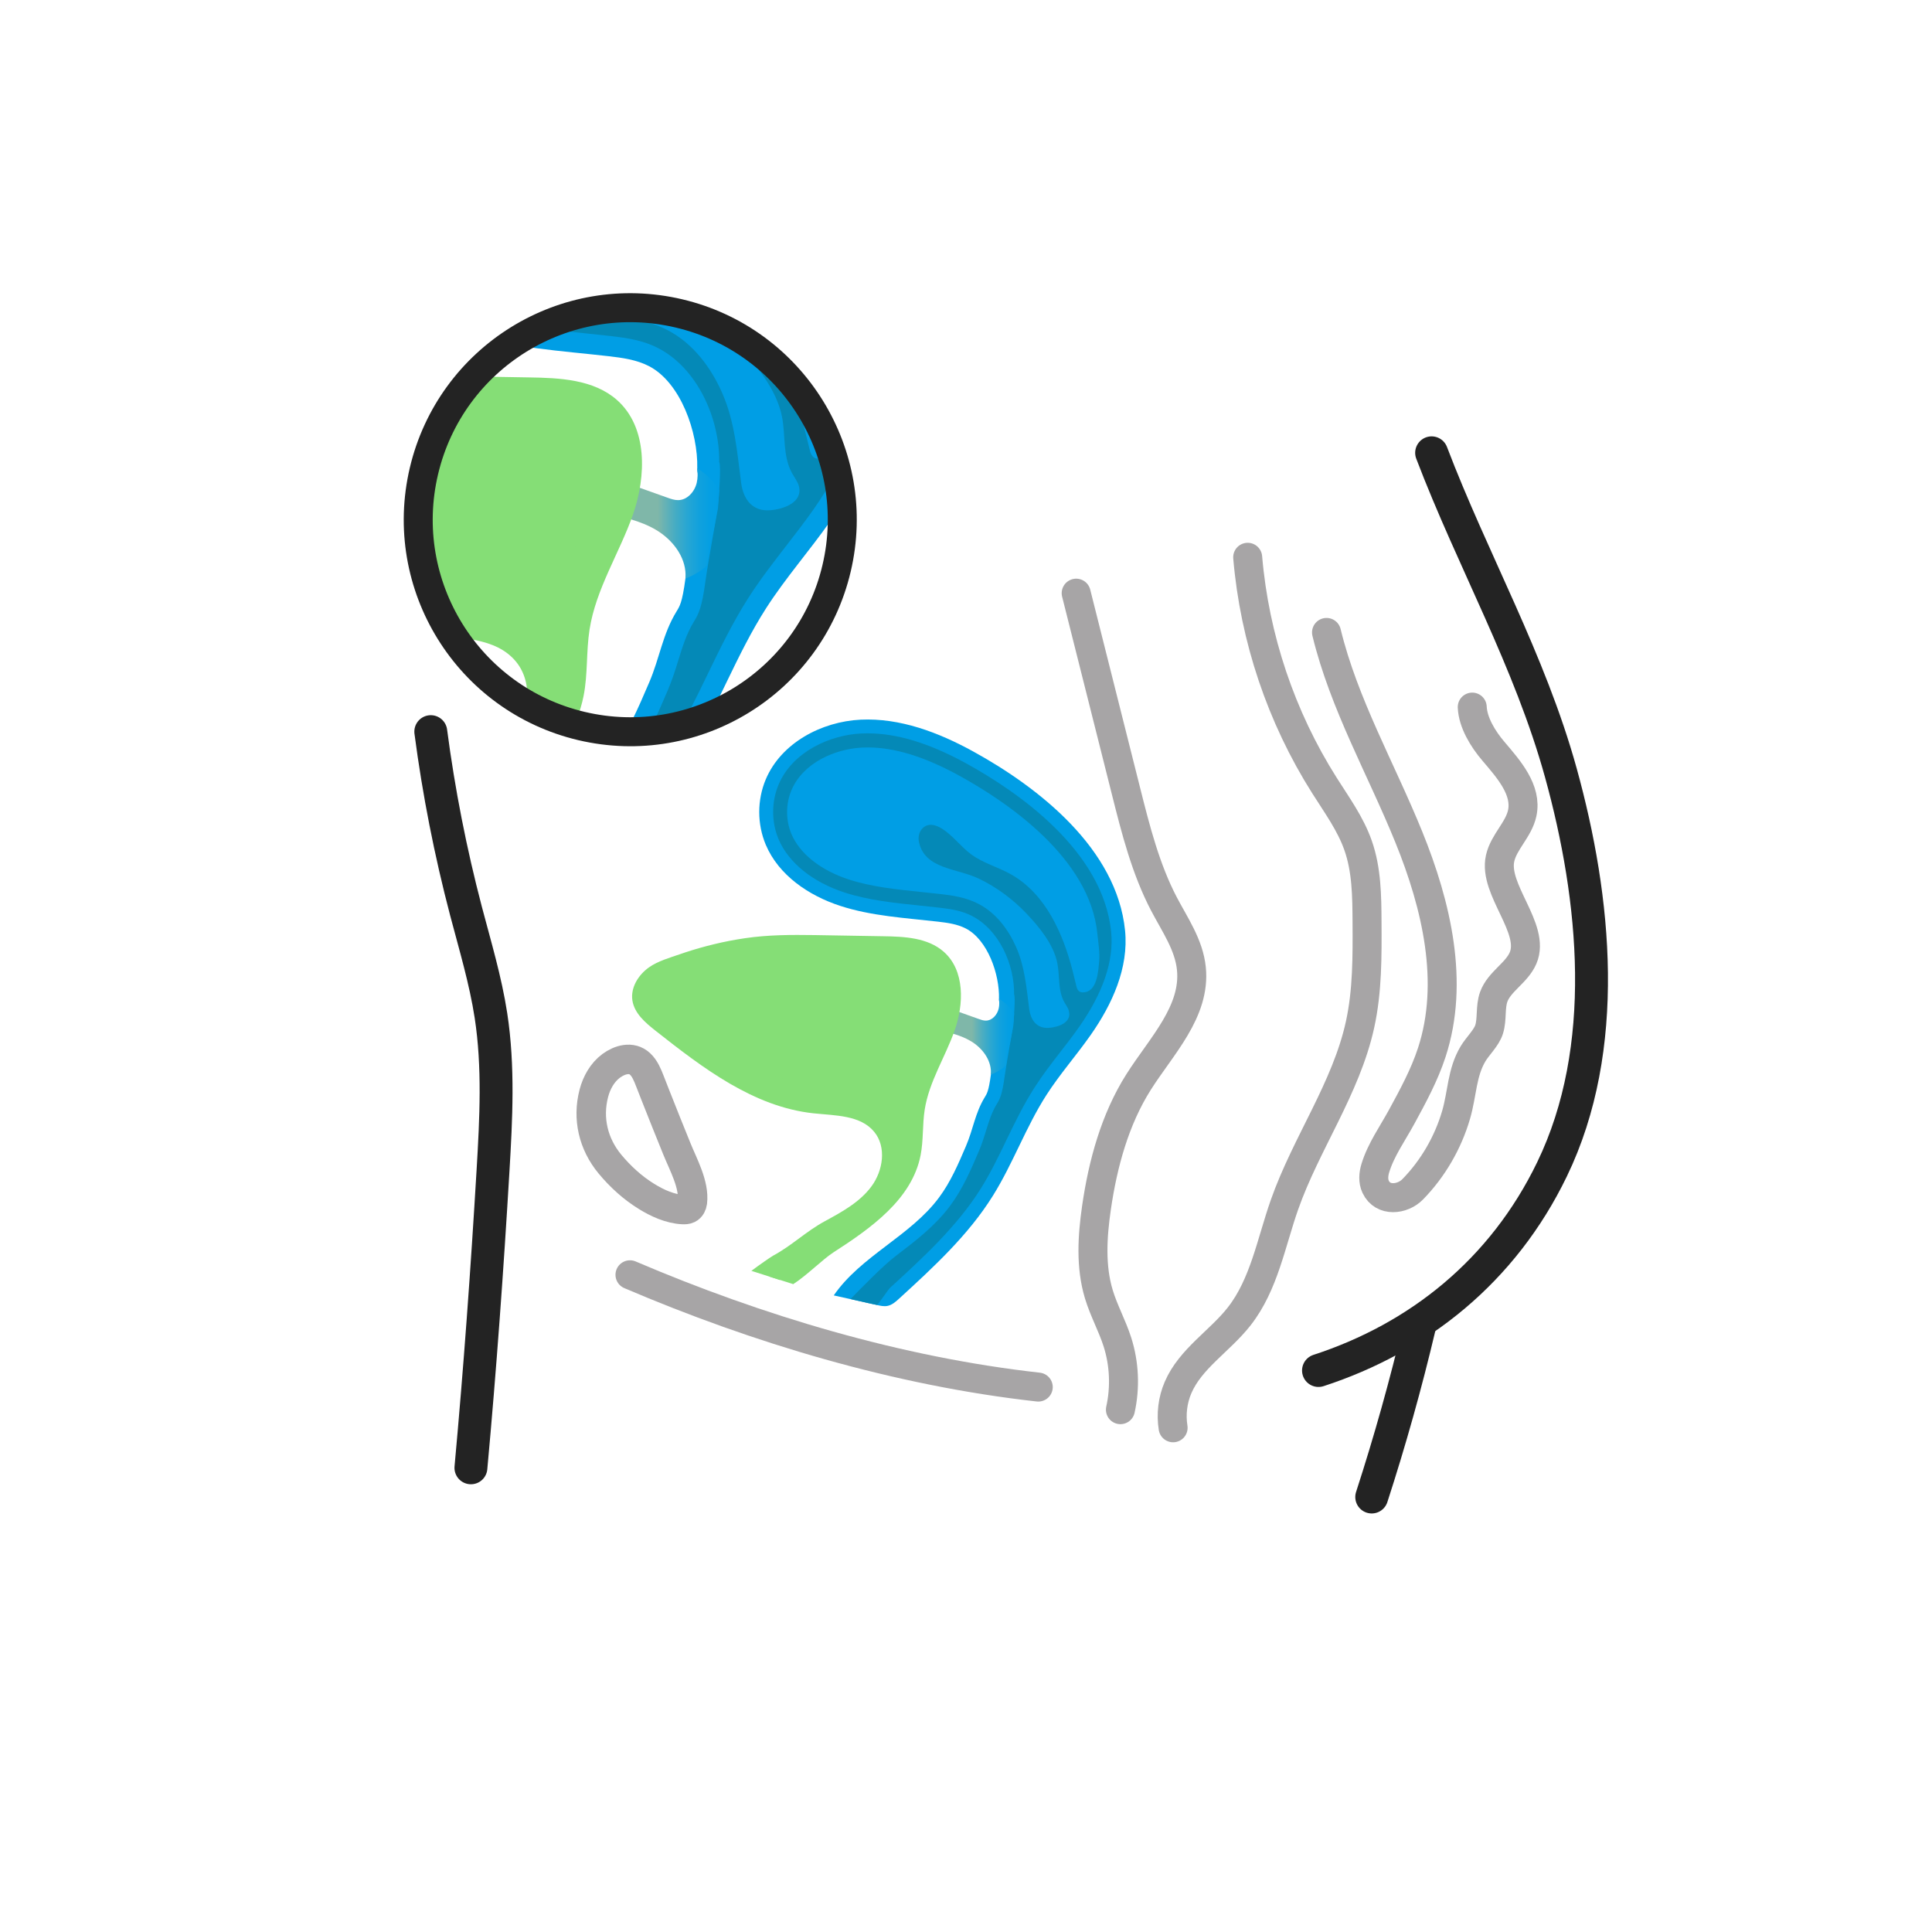 <svg width="400" height="400" viewBox="0 0 400 400" fill="none" xmlns="http://www.w3.org/2000/svg">
<mask id="mask0_2_76686" style="mask-type:luminance" maskUnits="userSpaceOnUse" x="86" y="63" width="89" height="89">
<path d="M173.201 117.689C178.771 94.098 164.163 70.459 140.573 64.889C116.983 59.319 93.344 73.927 87.773 97.517C82.203 121.107 96.811 144.746 120.401 150.316C143.991 155.887 167.631 141.279 173.201 117.689Z" fill="white"/>
</mask>
<g mask="url(#mask0_2_76686)">
<path d="M136.49 22.487C126.1 16.787 114.55 12.397 102.71 12.977C90.87 13.557 78.8 19.997 74.18 30.907C71.55 37.127 71.55 44.407 74.19 50.627C78.08 59.787 87.11 65.907 96.58 68.997C106.05 72.077 116.11 72.617 126 73.747C128.86 74.077 131.79 74.477 134.35 75.797C140.94 79.197 144.54 89.547 144.36 96.957C144.31 98.787 145.21 98.357 145.1 100.217C144.99 102.107 142.42 115.967 141.91 119.797C141.23 124.927 140.68 125.577 140.04 126.637C137.16 131.367 136.59 136.207 134.41 141.287C132.11 146.657 129.78 152.077 126.3 156.767C117.66 168.377 102.85 174.297 94.63 186.217C98.98 187.187 103.33 188.147 107.68 189.117C108.7 189.347 109.75 189.567 110.77 189.377C112.16 189.117 113.27 188.117 114.31 187.167C124.64 177.707 135.1 168.097 142.52 156.217C148.58 146.507 152.44 135.547 158.62 125.917C162.66 119.627 167.63 113.997 171.92 107.877C178.4 98.637 183.42 87.647 182.29 76.427C179.8 51.837 156.41 33.427 136.49 22.487Z" fill="#009EE5"/>
<path d="M106.481 188.848C104.971 188.538 103.581 188.198 103.111 188.098L99.651 187.328C102.911 184.008 109.331 177.368 113.331 174.328C119.121 169.928 125.101 165.378 129.651 159.258C133.451 154.148 135.891 148.448 138.251 142.928C139.201 140.718 139.851 138.618 140.471 136.598C141.331 133.838 142.131 131.228 143.601 128.808L143.691 128.658C144.651 127.098 145.341 125.678 146.051 120.348C146.271 118.678 146.931 114.828 147.581 111.098C148.701 104.578 148.641 105.718 148.701 104.578C148.801 102.878 149.351 96.498 148.901 95.648C149.021 86.718 144.431 76.278 136.251 72.068C133.111 70.448 129.831 69.968 126.461 69.578C124.531 69.358 122.601 69.158 120.671 68.958C112.651 68.128 105.071 67.348 97.851 64.998C88.241 61.868 81.011 56.028 78.021 48.978C75.841 43.828 75.831 37.678 78.011 32.528C82.241 22.538 93.561 17.608 102.891 17.148C103.531 17.118 104.161 17.098 104.791 17.098C113.661 17.098 123.361 20.058 134.441 26.148C149.671 34.518 175.591 52.218 178.071 76.828C178.941 85.468 175.701 95.098 168.441 105.448C166.681 107.958 164.741 110.458 162.871 112.878C160.221 116.308 157.471 119.848 155.041 123.628C151.731 128.788 149.071 134.288 146.501 139.608C144.051 144.668 141.751 149.438 138.921 153.968C131.751 165.448 121.421 174.898 111.431 184.048C111.071 184.378 107.951 188.988 107.631 189.088L106.481 188.848Z" fill="#0489B7"/>
<path d="M164.629 99.029C164.409 98.669 164.179 98.319 163.979 97.959C162.009 94.369 162.669 90.139 161.899 86.249C160.779 80.609 156.459 75.359 152.579 71.279C148.479 66.969 143.609 63.359 138.239 60.779C131.749 57.659 122.179 57.979 120.309 49.979C119.949 48.449 120.219 46.769 121.329 45.659C123.049 43.919 125.319 44.609 127.059 45.669C130.429 47.719 132.779 51.109 135.949 53.449C139.549 56.099 144.009 57.269 147.899 59.449C158.449 65.359 163.659 77.419 166.529 88.619C166.929 90.199 167.299 91.779 167.699 93.359C167.839 93.899 168.089 94.439 168.559 94.739C168.889 94.949 169.299 95.009 169.689 94.999C173.859 94.899 174.209 88.799 174.479 85.799C174.739 82.949 174.219 80.099 173.939 77.269C171.649 54.569 146.969 37.809 132.459 29.839C122.009 24.099 112.969 21.309 104.829 21.309C104.259 21.309 103.699 21.319 103.129 21.349C95.099 21.739 85.419 25.859 81.899 34.179C80.149 38.309 80.149 43.229 81.909 47.359C84.429 53.289 90.719 58.269 99.179 61.029C105.969 63.239 113.329 63.999 121.129 64.799C123.079 64.999 125.029 65.199 126.969 65.419C130.589 65.839 134.439 66.409 138.199 68.349C143.439 71.049 147.159 76.009 149.499 81.309C152.139 87.279 152.609 93.609 153.449 99.999C153.899 103.359 155.749 105.939 159.489 105.639C162.089 105.429 166.259 104.109 165.409 100.659C165.249 100.079 164.949 99.549 164.629 99.029Z" fill="#009EE5"/>
<path d="M146.48 117.007C146.62 115.677 146.76 114.387 146.89 113.227C148.22 108.277 148.76 104.387 148.91 101.447C147.8 99.647 146.24 98.107 144.35 96.957C144.47 97.967 144.48 98.967 144.25 99.957C143.82 101.797 142.3 103.527 140.41 103.547C139.65 103.557 138.92 103.297 138.21 103.047C134.49 101.717 130.76 100.387 127.04 99.057C126.34 101.437 125.64 103.817 124.93 106.197C128.71 106.967 132.58 107.767 135.89 109.747C139.2 111.737 141.9 115.167 141.94 119.027C141.94 119.287 141.93 119.537 141.91 119.787C143.63 119.137 145.17 118.187 146.48 117.007Z" fill="url(#paint0_linear_2_76686)"/>
<path d="M127.74 82.817C122.91 78.547 115.86 78.227 109.41 78.137C102.55 78.037 95.68 77.887 88.82 77.787C81.81 77.677 74.94 77.697 68 78.717C64.84 79.177 61.71 79.787 58.61 80.527C55.66 81.237 52.73 82.067 49.85 83.027C49.38 83.187 48.91 83.347 48.44 83.507C45.34 84.577 41.75 85.587 39.05 87.487C35.85 89.747 33.45 93.587 34.06 97.467C34.67 101.377 38 104.197 41.11 106.647C55.32 117.847 70.56 129.497 88.55 131.417C95.07 132.117 102.68 131.917 106.84 136.997C110.57 141.557 109.52 148.637 106.03 153.377C102.54 158.117 97.19 161.077 92.01 163.877C86.27 166.987 82.18 171.147 76.43 174.257C75.78 174.607 72.04 177.217 69.88 178.837L82.49 182.837C86.63 180.167 91.34 175.377 94.56 173.307C105.9 165.997 118.23 157.297 120.83 144.057C121.72 139.547 121.35 134.877 122.06 130.337C123.37 121.947 128.21 114.577 131.04 106.567C133.83 98.567 134.1 88.447 127.74 82.817Z" fill="#85DE76"/>
<path d="M75.15 180.516C77.87 178.956 84.38 174.126 86.68 172.426C89.09 170.646 94.53 165.886 97.14 164.476C102.43 161.606 105.51 159.086 109.62 153.506C113.93 147.656 115.3 140.726 110.05 134.326C105.4 128.646 98.22 128.046 91.89 127.506C90.9 127.426 89.93 127.346 88.97 127.236C71.63 125.376 56.13 113.156 43.68 103.336C40.99 101.216 38.54 99.116 38.18 96.806C37.88 94.896 39.23 92.466 41.45 90.906C43.2 89.666 45.74 88.826 48.19 88.006C48.74 87.826 50.71 87.146 51.16 86.996C53.92 86.086 56.75 85.276 59.58 84.596C62.55 83.886 65.59 83.296 68.61 82.856C74.2 82.036 79.71 81.926 83.88 81.926C85.5 81.926 87.13 81.946 88.76 81.966C92 82.016 95.24 82.076 98.48 82.136C102.1 82.206 105.73 82.266 109.35 82.316C115.52 82.406 121.35 82.746 124.97 85.946C129.96 90.366 129.22 99.066 127.06 105.166C126.09 107.916 124.86 110.596 123.56 113.436C121.23 118.526 118.81 123.786 117.89 129.676C117.53 131.996 117.42 134.276 117.32 136.476C117.21 138.856 117.1 141.116 116.69 143.236C114.45 154.646 106.57 160.526 95.44 167.696C93.69 168.816 90.41 171.076 88.35 172.846C86.77 174.196 79.97 180.396 78.44 181.536L75.15 180.516Z" fill="#85DE76"/>
<path d="M92.249 123.289C91.549 123.239 90.839 123.189 90.139 123.129C89.599 123.079 89.049 123.049 88.509 122.979C86.899 122.779 85.309 122.499 83.729 122.149C80.609 121.449 77.559 120.469 74.599 119.259C71.649 118.049 68.789 116.609 66.029 115.009C63.249 113.399 60.569 111.619 57.969 109.729C55.369 107.839 52.839 105.829 50.379 103.749C48.729 102.359 47.109 100.929 45.509 99.489C44.779 98.829 44.039 98.169 43.309 97.499C42.819 97.059 42.289 96.519 42.339 95.859C42.369 95.479 42.589 95.149 42.849 94.869C44.499 93.079 47.319 92.719 49.509 91.979L52.479 90.979C55.119 90.109 57.839 89.329 60.549 88.679C63.399 87.999 66.309 87.439 69.209 87.009C74.529 86.229 79.839 86.129 83.869 86.129C85.469 86.129 87.079 86.149 88.689 86.169C91.919 86.219 95.159 86.279 98.399 86.339C102.029 86.409 105.659 86.469 109.289 86.519C114.429 86.589 119.649 86.849 122.189 89.099C125.379 91.929 124.909 98.699 123.109 103.789C122.199 106.359 121.009 108.959 119.749 111.709C118.229 115.029 116.629 120.299 115.339 124.859C114.379 128.269 110.479 129.869 107.399 128.129C105.899 127.279 104.399 126.489 103.289 126.009C103.139 125.949 102.989 125.879 102.839 125.819C101.179 125.129 99.479 124.549 97.729 124.119C95.979 123.689 94.229 123.489 92.449 123.299C92.389 123.299 92.319 123.289 92.249 123.289Z" fill="#85DE76"/>
<path d="M121.83 97.738L131.6 100.828L128.88 107.118L118.25 105.298L121.83 97.738Z" fill="#85DE76"/>
<path d="M124.52 96.746C124.5 96.866 124.58 98.166 125.56 98.916C126.54 99.656 125.32 100.596 125.32 100.596L122.68 100.106L123.01 97.466L124.52 96.746Z" fill="#85DE76"/>
<path d="M121.53 107.738C121.53 107.738 122.24 106.208 123.96 106.278C125.68 106.358 124.92 105.018 124.92 105.018L122.01 103.988L120.49 104.628V106.838L121.53 107.738Z" fill="#85DE76"/>
</g>
<path d="M173.201 117.689C178.771 94.098 164.163 70.459 140.573 64.889C116.983 59.319 93.344 73.927 87.773 97.517C82.203 121.107 96.811 144.746 120.401 150.316C143.991 155.887 167.631 141.279 173.201 117.689Z" stroke="#232323" stroke-width="6" stroke-miterlimit="10" stroke-linecap="round" stroke-linejoin="round"/>
<path d="M89.189 151.477C90.829 163.987 93.269 176.387 96.469 188.587C98.359 195.777 100.519 202.917 101.649 210.267C103.269 220.847 102.709 231.617 102.079 242.307C100.859 262.857 99.379 283.397 97.499 303.897" stroke="#232323" stroke-width="6.809" stroke-miterlimit="10" stroke-linecap="round" stroke-linejoin="round"/>
<path d="M214.96 287.18C185.86 283.94 156.7 275.16 130.43 263.93" stroke="#A7A5A6" stroke-width="6" stroke-miterlimit="10" stroke-linecap="round" stroke-linejoin="round"/>
<path d="M296.4 93.75C304.9 116.07 316.73 136.75 323.16 160.01C330.37 186.1 333.47 216.98 321.33 242.09C311.17 263.11 293.71 277 272.98 283.75" stroke="#232323" stroke-width="6.809" stroke-miterlimit="10" stroke-linecap="round" stroke-linejoin="round"/>
<path d="M293.88 274.66C291.07 286.55 287.77 298.32 284 309.94" stroke="#232323" stroke-width="6.809" stroke-miterlimit="10" stroke-linecap="round" stroke-linejoin="round"/>
<path d="M222.811 122.809C226.251 136.489 229.701 150.169 233.141 163.849C235.151 171.849 237.211 179.949 240.991 187.169C243.241 191.459 246.161 195.609 246.661 200.509C247.581 209.459 240.421 216.599 235.721 224.039C230.861 231.719 228.341 240.879 227.011 250.069C226.151 256.019 225.771 262.219 227.501 267.949C228.531 271.369 230.281 274.489 231.361 277.889C232.781 282.359 232.991 287.259 231.971 291.859" stroke="#A7A5A6" stroke-width="6" stroke-miterlimit="10" stroke-linecap="round" stroke-linejoin="round"/>
<path d="M258.32 115.379C259.74 132.099 265.24 148.459 274.22 162.639C276.76 166.659 279.61 170.559 281.18 175.049C282.95 180.089 283 185.539 283.03 190.869C283.07 197.999 283.11 205.189 281.58 212.149C278.69 225.329 270.43 236.669 265.95 249.389C263.17 257.279 261.73 265.919 256.59 272.509C252.57 277.659 246.47 281.279 243.9 287.279C242.78 289.879 242.43 292.809 242.88 295.609" stroke="#A7A5A6" stroke-width="6" stroke-miterlimit="10" stroke-linecap="round" stroke-linejoin="round"/>
<path d="M304.811 146.397C304.951 149.587 307.011 152.987 309.211 155.557C312.381 159.277 316.181 163.568 315.161 168.348C314.431 171.768 311.341 174.298 310.581 177.708C309.121 184.218 317.971 192.237 315.331 198.357C314.001 201.457 310.411 203.207 309.261 206.387C308.491 208.527 308.981 210.937 308.311 213.107C307.771 214.867 305.921 216.587 304.981 218.167C302.651 222.047 302.741 226.427 301.481 230.777C299.811 236.537 296.661 241.977 292.461 246.257C290.381 248.377 286.291 248.878 284.811 245.708C284.251 244.518 284.361 243.117 284.741 241.867C285.901 238.047 288.311 234.697 290.201 231.227C292.551 226.907 294.911 222.568 296.441 217.878C301.171 203.378 297.421 187.457 291.691 173.327C285.961 159.197 278.241 145.757 274.641 130.938" stroke="#A7A5A6" stroke-width="6" stroke-miterlimit="10" stroke-linecap="round" stroke-linejoin="round"/>
<path d="M135.67 226.69C135.29 225.73 134.91 224.77 134.54 223.8C134.04 222.52 133.51 221.2 132.51 220.27C130.75 218.63 128.26 219.4 126.54 220.67C124.7 222.03 123.52 224.16 122.95 226.35C121.58 231.59 122.84 236.86 126.28 241.01C128.43 243.61 131 245.95 133.88 247.72C136.1 249.09 138.72 250.29 141.36 250.42C141.75 250.44 142.15 250.43 142.5 250.26C143 250.01 143.28 249.45 143.35 248.9C143.79 245.28 141.46 241.12 140.15 237.88C138.63 234.16 137.15 230.43 135.67 226.69Z" stroke="#A7A5A6" stroke-width="6.102" stroke-miterlimit="10" stroke-linecap="round" stroke-linejoin="round"/>
<path d="M201.431 155.549C194.281 151.629 186.331 148.609 178.191 148.999C170.051 149.399 161.731 153.829 158.551 161.339C156.741 165.619 156.741 170.629 158.551 174.909C161.221 181.219 167.441 185.429 173.951 187.549C180.461 189.669 187.391 190.039 194.201 190.819C196.171 191.049 198.181 191.319 199.951 192.229C204.481 194.569 206.961 201.689 206.831 206.789C206.801 208.049 207.411 207.759 207.341 209.029C207.261 210.329 205.501 219.869 205.151 222.499C204.681 226.029 204.301 226.479 203.861 227.209C201.881 230.459 201.491 233.789 199.991 237.289C198.411 240.979 196.811 244.719 194.411 247.939C188.471 255.929 178.271 259.999 172.621 268.199C175.611 268.869 178.611 269.529 181.601 270.199C182.301 270.359 183.021 270.509 183.721 270.379C184.671 270.199 185.441 269.519 186.161 268.859C193.271 262.349 200.471 255.739 205.571 247.559C209.741 240.879 212.391 233.339 216.651 226.709C219.431 222.379 222.851 218.509 225.801 214.299C230.261 207.949 233.711 200.379 232.931 192.659C231.231 175.739 215.131 163.069 201.431 155.549Z" fill="#009EE5"/>
<path d="M180.779 270.008C179.739 269.798 178.779 269.568 178.459 269.488L176.079 268.958C178.329 266.678 182.739 262.098 185.489 260.008C189.469 256.978 193.589 253.848 196.719 249.638C199.329 246.128 201.009 242.198 202.639 238.398C203.289 236.878 203.739 235.438 204.169 234.038C204.759 232.138 205.309 230.338 206.319 228.678L206.379 228.578C207.039 227.508 207.509 226.528 207.999 222.858C208.149 221.708 208.609 219.058 209.049 216.498C209.819 212.008 209.779 212.798 209.819 212.008C209.889 210.838 210.269 206.448 209.959 205.868C210.039 199.718 206.879 192.548 201.259 189.648C199.099 188.528 196.839 188.198 194.519 187.928C193.189 187.778 191.869 187.638 190.539 187.498C185.019 186.928 179.799 186.388 174.839 184.778C168.229 182.628 163.259 178.608 161.199 173.758C159.699 170.218 159.699 165.988 161.199 162.438C164.109 155.568 171.899 152.168 178.319 151.858C178.759 151.838 179.189 151.828 179.629 151.828C185.729 151.828 192.409 153.868 200.029 158.048C210.509 163.808 228.349 175.988 230.049 192.918C230.649 198.868 228.419 205.488 223.419 212.618C222.209 214.348 220.879 216.068 219.589 217.728C217.759 220.088 215.879 222.518 214.209 225.128C211.929 228.678 210.099 232.458 208.329 236.128C206.649 239.608 205.059 242.888 203.109 246.008C198.179 253.908 191.069 260.408 184.199 266.698C183.959 266.918 181.809 270.098 181.579 270.168L180.779 270.008Z" fill="#0489B7"/>
<path d="M220.791 208.21C220.641 207.97 220.481 207.72 220.341 207.47C218.991 205 219.441 202.09 218.911 199.42C218.141 195.54 215.171 191.92 212.501 189.12C209.681 186.15 206.331 183.67 202.631 181.9C198.161 179.76 191.581 179.97 190.291 174.47C190.041 173.42 190.231 172.26 190.991 171.5C192.181 170.3 193.731 170.78 194.931 171.51C197.251 172.92 198.861 175.25 201.051 176.87C203.521 178.69 206.591 179.5 209.271 181C216.531 185.07 220.111 193.37 222.091 201.07C222.371 202.15 222.621 203.25 222.891 204.33C222.981 204.7 223.161 205.07 223.481 205.28C223.711 205.42 223.991 205.47 224.261 205.46C227.131 205.39 227.371 201.2 227.561 199.13C227.741 197.17 227.381 195.21 227.191 193.26C225.611 177.64 208.631 166.11 198.651 160.62C191.461 156.67 185.241 154.75 179.641 154.75C179.251 154.75 178.861 154.76 178.471 154.78C172.941 155.05 166.281 157.88 163.861 163.61C162.661 166.45 162.661 169.84 163.861 172.68C165.591 176.76 169.921 180.19 175.741 182.09C180.411 183.61 185.481 184.13 190.841 184.69C192.181 184.83 193.521 184.97 194.861 185.12C197.351 185.41 200.001 185.8 202.591 187.14C206.191 189 208.751 192.41 210.371 196.06C212.191 200.17 212.511 204.52 213.091 208.92C213.401 211.23 214.671 213.01 217.241 212.8C219.031 212.66 221.901 211.75 221.311 209.38C221.221 208.93 221.011 208.57 220.791 208.21Z" fill="#009EE5"/>
<path d="M208.301 220.577C208.391 219.657 208.491 218.777 208.581 217.977C209.501 214.567 209.861 211.897 209.971 209.867C209.211 208.627 208.131 207.567 206.831 206.777C206.911 207.467 206.921 208.167 206.761 208.837C206.461 210.107 205.421 211.297 204.121 211.307C203.601 211.317 203.101 211.137 202.601 210.957C200.041 210.047 197.471 209.127 194.911 208.207C194.431 209.847 193.941 211.477 193.461 213.117C196.061 213.647 198.721 214.197 201.001 215.557C203.281 216.917 205.141 219.287 205.161 221.947C205.161 222.127 205.151 222.297 205.141 222.477C206.341 222.047 207.401 221.387 208.301 220.577Z" fill="url(#paint1_linear_2_76686)"/>
<path d="M195.4 197.058C192.08 194.118 187.22 193.898 182.79 193.838C178.07 193.768 173.34 193.668 168.62 193.598C163.8 193.528 159.07 193.538 154.29 194.238C152.12 194.558 149.96 194.968 147.83 195.488C145.8 195.978 143.79 196.548 141.8 197.208C141.48 197.318 141.15 197.428 140.83 197.538C138.7 198.278 136.22 198.968 134.37 200.278C132.17 201.828 130.52 204.478 130.93 207.138C131.35 209.828 133.64 211.768 135.78 213.448C145.56 221.158 156.05 229.168 168.42 230.498C172.91 230.978 178.14 230.848 181 234.338C183.57 237.468 182.84 242.348 180.44 245.608C178.04 248.868 174.35 250.898 170.79 252.828C166.84 254.968 164.02 257.838 160.07 259.968C159.62 260.208 157.05 261.998 155.56 263.118L164.23 265.868C167.08 264.028 170.32 260.738 172.53 259.308C180.33 254.278 188.82 248.288 190.6 239.178C191.21 236.078 190.96 232.858 191.45 229.738C192.35 223.968 195.68 218.898 197.63 213.388C199.58 207.878 199.78 200.928 195.4 197.058Z" fill="#85DE76"/>
<path d="M159.22 264.277C161.09 263.207 165.57 259.887 167.15 258.717C168.81 257.497 172.55 254.217 174.35 253.247C177.99 251.277 180.11 249.537 182.94 245.697C185.9 241.667 186.85 236.907 183.24 232.507C180.04 228.597 175.1 228.187 170.74 227.817C170.06 227.757 169.39 227.707 168.73 227.637C156.8 226.357 146.13 217.947 137.56 211.197C135.71 209.737 134.02 208.287 133.77 206.697C133.56 205.377 134.49 203.707 136.02 202.637C137.23 201.787 138.97 201.207 140.66 200.637C141.04 200.507 142.39 200.047 142.7 199.947C144.6 199.317 146.55 198.767 148.49 198.297C150.54 197.807 152.63 197.407 154.7 197.097C158.55 196.537 162.34 196.457 165.21 196.457C166.33 196.457 167.44 196.467 168.57 196.487C170.8 196.517 173.03 196.557 175.26 196.607C177.75 196.657 180.25 196.697 182.74 196.737C186.98 196.797 191 197.037 193.48 199.237C196.91 202.277 196.4 208.257 194.92 212.467C194.25 214.357 193.41 216.207 192.51 218.157C190.9 221.657 189.24 225.277 188.61 229.337C188.36 230.937 188.29 232.497 188.22 234.017C188.14 235.657 188.07 237.207 187.78 238.667C186.24 246.517 180.81 250.567 173.16 255.497C171.96 256.267 169.7 257.827 168.28 259.037C167.19 259.967 162.51 264.237 161.46 265.017L159.22 264.277Z" fill="#85DE76"/>
<path d="M170.99 224.9C170.51 224.86 170.02 224.83 169.54 224.79C169.17 224.76 168.79 224.73 168.42 224.69C167.31 224.55 166.22 224.36 165.13 224.12C162.98 223.64 160.88 222.96 158.85 222.13C156.82 221.3 154.85 220.31 152.95 219.21C151.04 218.1 149.19 216.88 147.4 215.58C145.61 214.28 143.87 212.9 142.18 211.47C141.04 210.51 139.93 209.53 138.83 208.54C138.33 208.08 137.82 207.63 137.32 207.17C136.98 206.87 136.62 206.49 136.65 206.04C136.67 205.78 136.83 205.55 137 205.36C138.13 204.13 140.08 203.88 141.58 203.37L143.62 202.68C145.44 202.08 147.31 201.54 149.17 201.1C151.13 200.63 153.13 200.24 155.13 199.95C158.79 199.41 162.44 199.34 165.22 199.34C166.32 199.34 167.43 199.35 168.54 199.37C170.77 199.4 172.99 199.44 175.22 199.49C177.72 199.54 180.22 199.58 182.72 199.62C186.25 199.67 189.85 199.85 191.59 201.39C193.79 203.33 193.46 207.99 192.22 211.5C191.6 213.27 190.78 215.06 189.91 216.95C188.86 219.23 187.76 222.86 186.88 226C186.22 228.34 183.54 229.45 181.42 228.25C180.39 227.67 179.36 227.12 178.6 226.79C178.5 226.75 178.39 226.7 178.29 226.66C177.15 226.19 175.98 225.79 174.78 225.49C173.58 225.19 172.37 225.06 171.15 224.93C171.08 224.91 171.03 224.9 170.99 224.9Z" fill="#85DE76"/>
<path d="M191.341 207.32L198.061 209.45L196.191 213.78L188.881 212.53L191.341 207.32Z" fill="#85DE76"/>
<path d="M193.189 206.641C193.169 206.721 193.229 207.621 193.909 208.131C194.579 208.641 193.749 209.291 193.749 209.291L191.939 208.961L192.169 207.151L193.189 206.641Z" fill="#85DE76"/>
<path d="M191.14 214.199C191.14 214.199 191.63 213.139 192.81 213.199C193.99 213.249 193.47 212.339 193.47 212.339L191.47 211.629L190.43 212.069V213.589L191.14 214.199Z" fill="#85DE76"/>
<defs>
<linearGradient id="paint0_linear_2_76686" x1="133.318" y1="108.38" x2="157.302" y2="108.38" gradientUnits="userSpaceOnUse">
<stop offset="0.122" stop-color="#7FB7A9"/>
<stop offset="0.167" stop-color="#6CB3B2"/>
<stop offset="0.272" stop-color="#45ACC4"/>
<stop offset="0.375" stop-color="#27A6D3"/>
<stop offset="0.476" stop-color="#11A1DD"/>
<stop offset="0.574" stop-color="#049FE3"/>
<stop offset="0.664" stop-color="#009EE5"/>
</linearGradient>
<linearGradient id="paint1_linear_2_76686" x1="199.246" y1="214.642" x2="215.749" y2="214.642" gradientUnits="userSpaceOnUse">
<stop offset="0.122" stop-color="#7FB7A9"/>
<stop offset="0.167" stop-color="#6CB3B2"/>
<stop offset="0.272" stop-color="#45ACC4"/>
<stop offset="0.375" stop-color="#27A6D3"/>
<stop offset="0.476" stop-color="#11A1DD"/>
<stop offset="0.574" stop-color="#049FE3"/>
<stop offset="0.664" stop-color="#009EE5"/>
</linearGradient>
</defs>
</svg>
